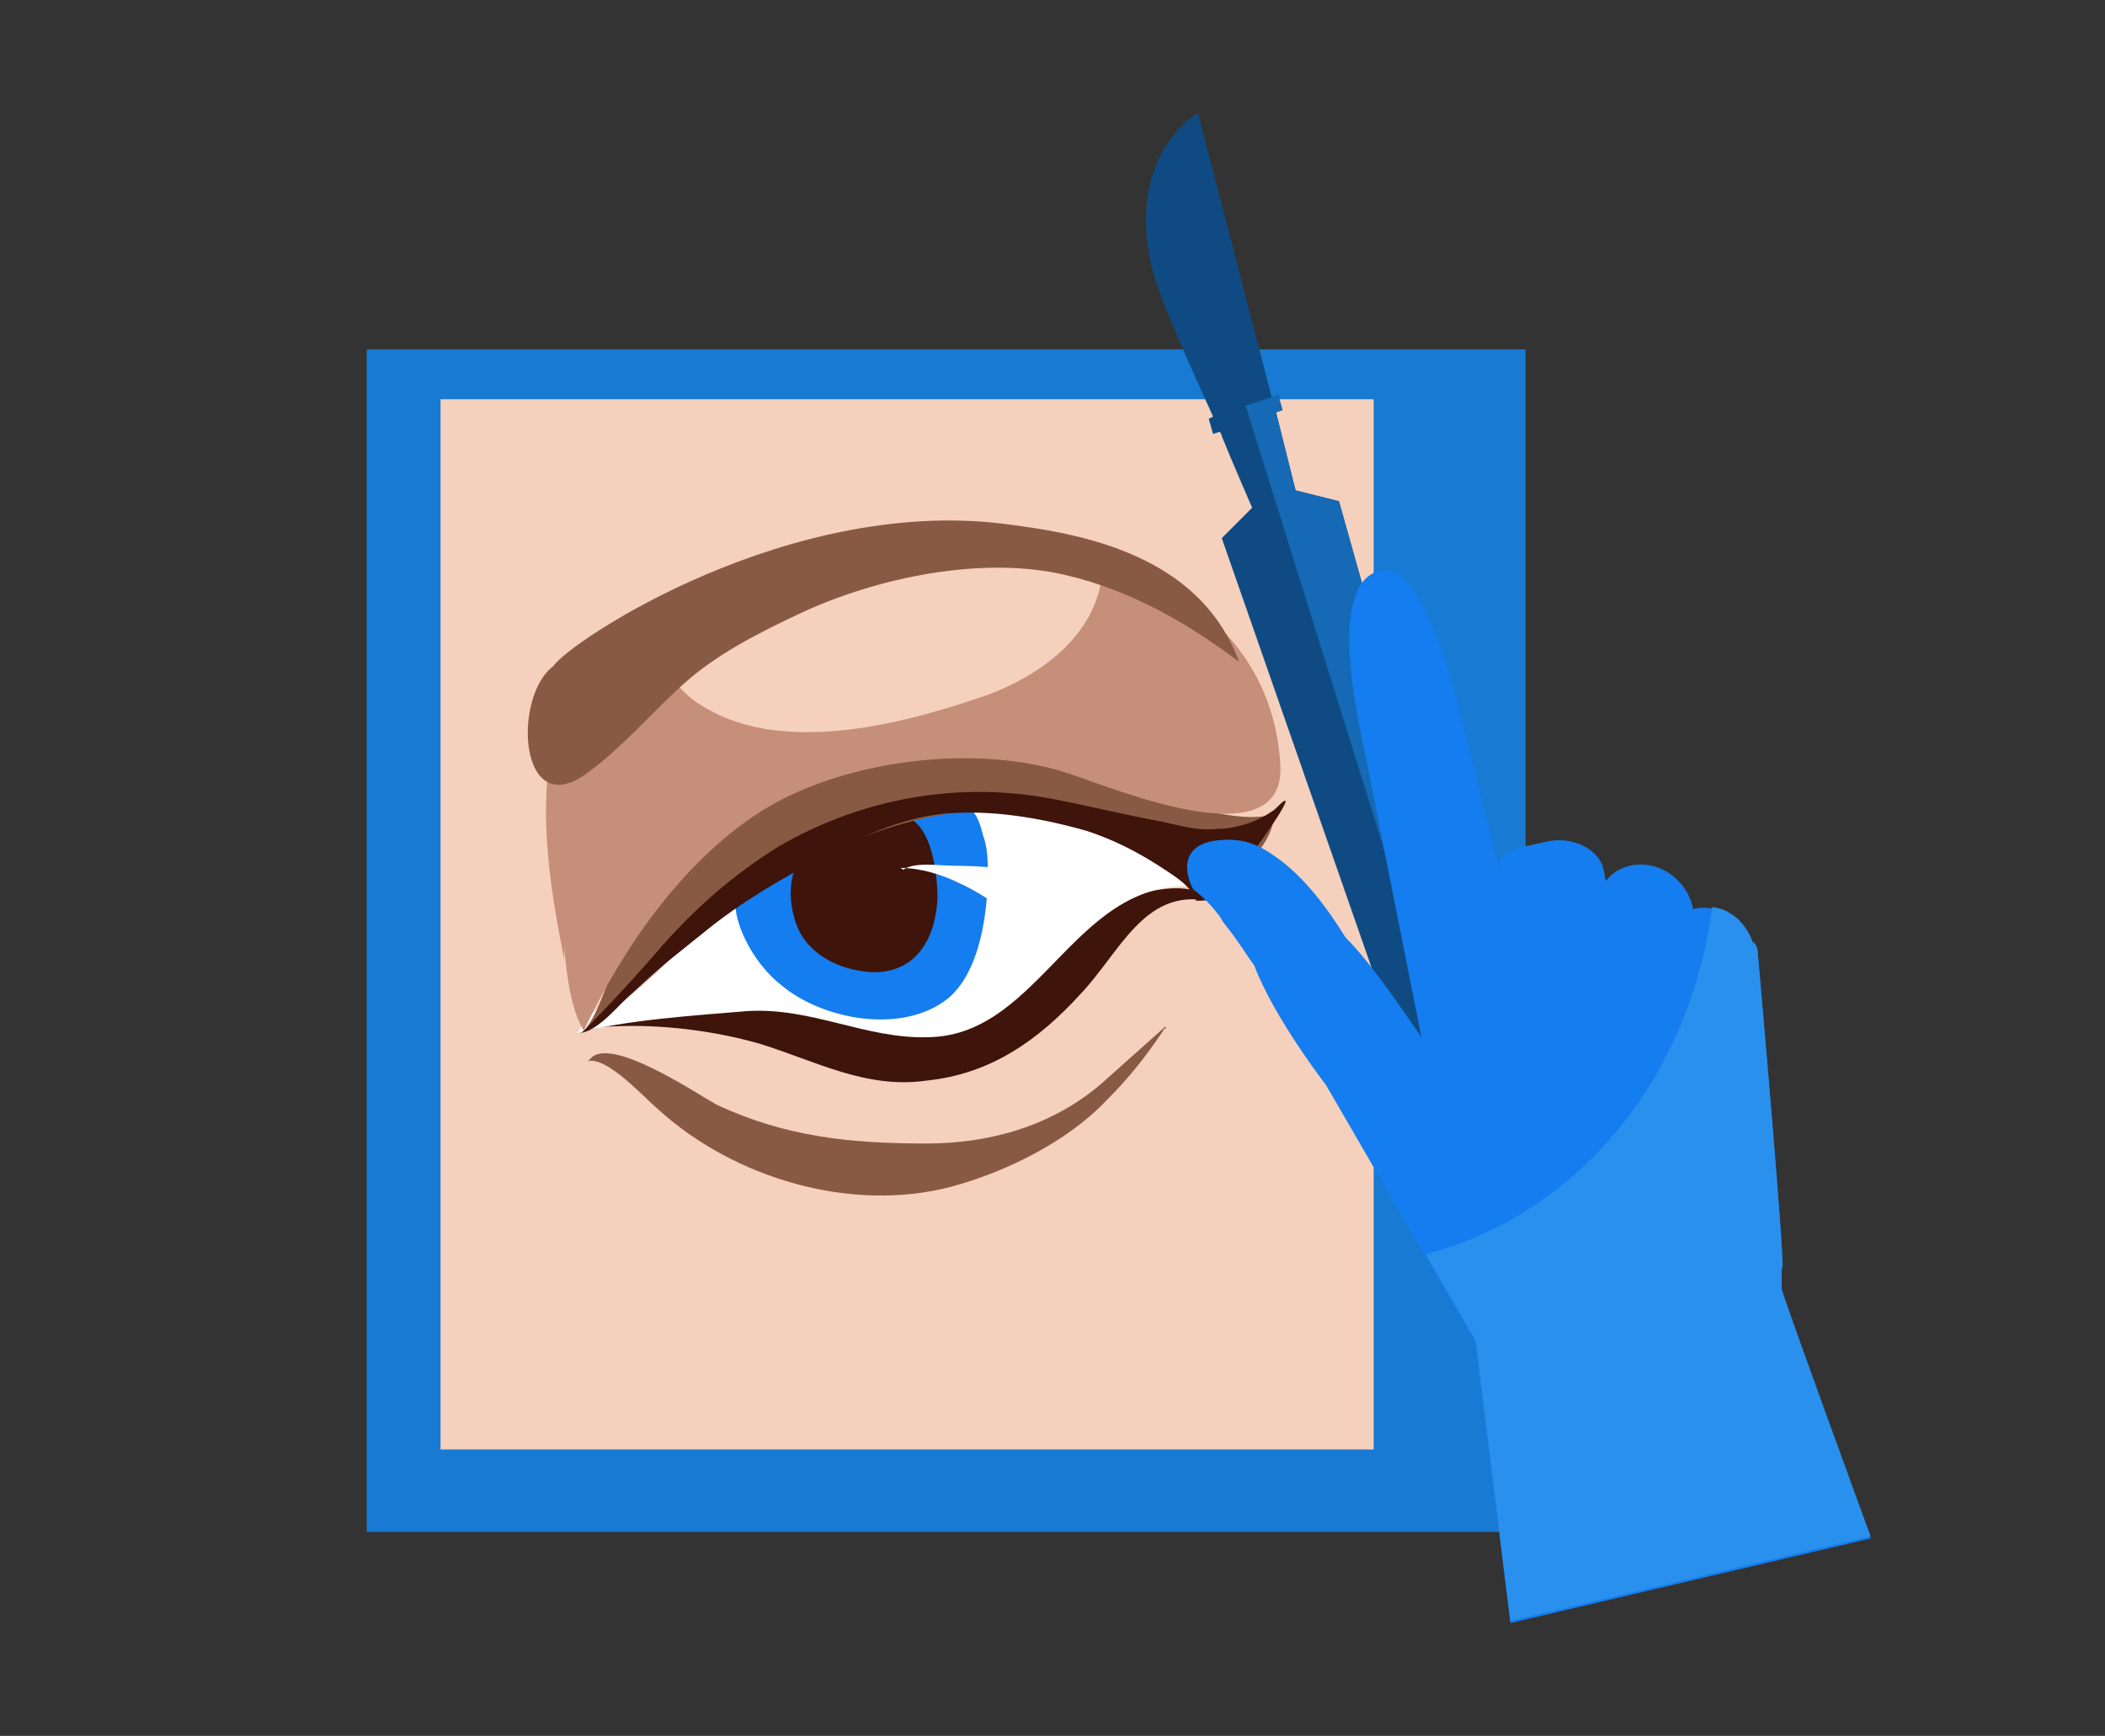 <?xml version="1.0" encoding="utf-8"?>
<!-- Generator: Adobe Illustrator 27.5.0, SVG Export Plug-In . SVG Version: 6.00 Build 0)  -->
<svg version="1.1" id="Layer_1" xmlns="http://www.w3.org/2000/svg" xmlns:xlink="http://www.w3.org/1999/xlink" x="0px" y="0px"
	 viewBox="0 0 97 80" style="enable-background:new 0 0 97 80;" xml:space="preserve">
<rect x="0" y="0" width="97" height="80" fill="#333333" stroke="none"/>
<style type="text/css">
	.st0{fill:#0542CC;}
	.st1{fill:#212352;}
	.st2{fill:#147DEF;}
	.st3{fill:#F7F8F9;}
	.st4{fill:none;}
	.st5{fill:#F16328;}
	.st6{fill:#E5E5E5;}
	.st7{fill:#0B4868;}
	.st8{fill:#4BC3D0;}
	.st9{fill:#D6AF94;}
	.st10{fill:#F2C7A4;}
	.st11{fill:#D0D3DB;}
	.st12{fill:#435B79;}
	.st13{fill:#BCCAC5;}
	.st14{fill:#E2B899;}
	.st15{fill:#3B2617;}
	.st16{fill:#3F77BB;}
	.st17{fill:#FFFFFF;}
	.st18{fill:#333237;}
	.st19{fill:#B3B2B3;}
	.st20{fill:#292728;}
	.st21{fill:#DA4643;}
	.st22{fill:#3553A3;}
	.st23{fill:#202351;}
	.st24{fill:#5D7A80;}
	.st25{fill:#355A5F;}
	.st26{fill:#DEE3E4;}
	.st27{fill:#FBC9B3;}
	.st28{fill:#F9B49C;}
	.st29{fill:#334142;}
	.st30{fill:#9DAEB1;}
	.st31{fill:#CFECFB;}
	.st32{fill:#DFE4E5;}
	.st33{fill:#FFCAB3;}
	.st34{fill:#F9B59D;}
	.st35{fill:#9EAFB2;}
	.st36{fill:#8ADDFF;}
	.st37{fill:#34595F;}
	.st38{fill:#D0F1FF;}
	.st39{fill:#5D7A7F;}
	.st40{fill:#0F74CE;}
	.st41{fill:#E5B19A;}
	.st42{fill:#E5BBA8;}
	.st43{fill:#996752;}
	.st44{fill:#72B1B7;}
	.st45{fill:#519093;}
	.st46{fill:#206C70;}
	.st47{fill:#F5D0BD;}
	.st48{fill:#895A43;}
	.st49{fill:#BC6262;}
	.st50{fill:#A34F4F;}
	.st51{fill:#E08686;}
	.st52{fill:#3F140B;}
	.st53{fill:#ADDDE0;}
	.st54{fill:#1F6568;}
	.st55{fill:#124C4C;}
	.st56{fill:#022A2B;}
	.st57{fill:#187AD3;}
	.st58{fill:#C68F79;}
	.st59{fill:#0F4B82;}
	.st60{fill:#1569B5;}
	.st61{fill:#2990ED;}
</style>
<g>
	<rect x="16.9" y="16.1" class="st57" width="53.4" height="54.5"/>
	<g>
		<rect x="20.3" y="18.4" class="st47" width="43" height="48.4"/>
		<g>
			<g>
				<path class="st52" d="M32.4,46.4c2.6-0.1,5,0.2,7.6,0.5c2,0.3,4.1,0.4,5.9-0.6c1.4-0.8,2.2-1.9,3.4-3c0.9-0.9,2.1-1.7,3.3-2.1
					c0.5-0.2,2.6-0.6,3,0.3c-2.9-0.5-4,2.4-5.8,4.3c-2,2.2-4.2,3.7-7.1,4c-2.8,0.4-5.1-0.9-7.7-1.7c-2.1-0.6-4.5-0.9-6.7-0.8
					c-0.7,0-1,0.1-1.6,0.3C28.7,47.1,30.2,46.5,32.4,46.4z"/>
			</g>
			<path class="st17" d="M55.5,40.9c-2.8-4.1-10.1-4.3-14.3-3.2c-3.5,0.9-6.4,2.9-9.3,5.3c-1.7,1.3-4.1,2.8-5.3,4.6
				c2.3-0.6,5.4-0.8,7.8-1c3-0.2,5.5,1.3,8.4,1.2C48.1,47.7,49.6,40.1,55.5,40.9L55.5,40.9z"/>
			<path class="st2" d="M44.5,37.2c0.5,0.1,0.7,0.9,0.8,1.3c0.3,0.8,0.2,1.7,0.2,2.5c-0.1,1.7-0.5,3.9-1.8,5c-2.1,1.7-5.8,1-7.7-0.6
				c-0.9-0.7-1.7-1.9-2-3c-0.3-1.1,0-1.5,0.9-1.9c0.8-0.3,1.4-1,2.3-1.3c1-0.4,2-0.8,2.9-1.2c0.8-0.4,1.7-0.5,2.5-0.7
				c0.7-0.1,1.5-0.3,2.2-0.2H44.5z"/>
			<path class="st52" d="M41.4,37.6c1.5,0,1.8,2.6,1.8,3.8c-0.1,2-1.1,3.5-3.1,3.4c-1.4-0.1-2.9-0.8-3.4-2.2c-0.3-0.8-0.4-1.9,0-2.7
				c0.4-0.9,1.5-1.2,2.3-1.5c0.5-0.2,0.9-0.4,1.4-0.5c0.5-0.1,0.9,0,1.3-0.1L41.4,37.6z"/>
			<path class="st17" d="M41.6,40.1c0.5-0.4,1.7-0.2,2.4-0.2c1.1,0,2.5,0.1,3.5,0.4c0.8,0.2,1.7,0.5,2.3,1.2
				c-0.6,0.5-1.1,1.4-1.8,1.6c-0.3-0.6-1.1-0.8-1.7-1.2c-0.7-0.4-1.4-0.9-2.1-1.2c-0.8-0.4-1.8-0.7-2.7-0.7c0.1,0.1,0.2,0,0.3,0
				H41.6z"/>
			<path class="st48" d="M58.7,37.5c0,1.6-1.9,2.9-2.9,3.7c-3.3-2.8-7.8-4.3-12.1-3.7c-4.5,0.7-9.3,3.4-12.7,6.6
				c-4.3,4-2.9,2.2-4.3,3.6c0.9-0.7,1.4-3,2-4.1c0.9-1.5,2-2.8,3.2-4c2.1-2.1,5.1-4,7.9-4.8c5.8-1.6,10.6,0.7,16,2.6
				C56.6,37.6,57.9,37.8,58.7,37.5L58.7,37.5z"/>
			<path class="st52" d="M56.9,40.7c-0.5,0.4-1.1,0.9-1.8,0.8c-0.2-0.7-1.1-1.2-1.7-1.6c-1.1-0.7-2.1-1.2-3.3-1.6
				c-2.1-0.6-4.4-1-6.6-0.8c-2,0.2-3.9,1.1-5.6,2c-1.9,1-3.8,2.1-5.5,3.5c-1.1,0.9-2.2,1.7-3.2,2.7c-0.7,0.6-1.5,1.7-2.4,1.9
				c1.3-1.3,2.5-2.6,3.7-4c1.6-1.8,3.3-3.3,5.4-4.6c3.8-2.2,8.2-3,12.5-2.2c1.6,0.3,3.2,0.7,4.8,1c1.1,0.2,1.8,0.5,2.9,0.4
				c0.8,0,1.8-0.3,2.5-0.8c0.2-0.1,0.4-0.4,0.6-0.5c0.4-0.1-2.3,3.6-2.6,3.8L56.9,40.7z"/>
		</g>
		<path class="st58" d="M26,43.6c0.1,1.3,0.3,2.9,0.9,3.9c1.8-3.8,4.5-7.7,8-10c3.8-2.5,10.2-3.3,14.5-1.8c2.1,0.7,9.8,3.9,9.6-0.4
			c-0.2-4.3-3-7.7-7.1-8.8c-0.3-0.1-0.7-0.2-1.1-0.2c-0.2,3-3,5-5.8,5.9c-3,1-6.5,1.9-9.7,1.4c-1.2-0.2-2.3-0.6-3.3-1.3
			c-0.8-0.6-1-1.2-1.9-1.3C22.4,30.1,26,43.6,26,44.3L26,43.6z"/>
		<path class="st48" d="M25.5,30.7c-1.9,1.4-1.6,7.3,1.6,4.9c1.5-1.1,2.8-2.6,4.2-3.9c1.6-1.5,3.6-2.5,5.5-3.4
			c3.6-1.7,8.5-2.7,12.3-1.8c3,0.7,5.6,2.2,8,4c-1.7-4.6-6.5-5.8-10.4-6.3C36.5,22.7,26.2,29.6,25.5,30.7L25.5,30.7z"/>
		<path class="st48" d="M53.7,47.3c0,0-0.1,0.1-0.1,0.1c-0.9,0.8-1.9,1.7-2.8,2.5c-2.3,2-5.2,2.8-8.1,2.8c-3.5,0-6.5-0.3-9.7-1.8
			c-0.9-0.5-4.9-3.2-5.8-2.1l-0.1,0.1c0.9-0.2,2.6,1.7,3.2,2.2c3.5,3.2,8.9,4.8,13.5,3.6c2.6-0.7,5.4-2.1,7.2-4c1-1,1.8-2,2.6-3.2
			c0,0,0-0.1,0.1-0.1C53.8,47.4,53.7,47.4,53.7,47.3z"/>
	</g>
	<g>
		<path class="st59" d="M61.7,23.1l-2-0.5L58.8,19l0.3-0.1l-0.2-0.7l-0.3,0.1L55.2,5.2c0,0-3.2,1.8-2.2,6.8c0.3,1.6,2.1,5.4,2.9,7.2
			l-0.2,0.1l0.2,0.7l0.3-0.1c0.1,0.1,0.1,0.2,0.1,0.2c0.4,1,1.4,3.3,1.4,3.3l-1.4,1.4l10.6,30.4c0,0-0.3,3.7,0.8,4.3
			c1.1,0.6,3.2-0.2,4.3-1.2c1.1-0.9-1.5-3.9-1.5-3.9L61.7,23.1z"/>
		<path class="st60" d="M61.7,23.1l-2-0.5L58.8,19l0.3-0.1l-0.2-0.7l-0.3,0.1l0,0c0,0,0.3-0.1-1.2,0.4l12.7,40.7
			c0.7-0.3,1.4-0.6,1.9-1.1c1.1-0.9-1.5-3.9-1.5-3.9L61.7,23.1z"/>
	</g>
	<g>
		<path class="st2" d="M82.1,58.4L82.1,58.4C82.4,59.8,81,44,81,44c0-0.2-0.1-0.4-0.2-0.5c0,0,0,0.1,0,0.1c-0.4-1.2-1.6-2-2.8-1.7
			l0-0.1c-0.3-1.3-1.6-2.2-2.9-1.9c-0.4,0.1-0.8,0.3-1.1,0.7l-0.1-0.5c-0.2-1-1.5-1.6-2.7-1.3c-1.3,0.3-2.3,0.4-2.1,1.4l-1.5-6.1
			c-0.4-1.5-1.9-8.3-4-7.8c-2.6,0.6-0.9,7.4-0.6,8.9l2.5,12.6c-0.9-1.3-2.3-3.4-3.5-4.6c-0.8-1.3-1.9-2.8-3.2-3.7
			c-0.7-0.5-1.3-0.8-2.2-0.8c-2.8,0-1.7,2.2-1.6,2.3c0.4,0.3,0.8,0.7,1.1,1.1c0,0,0.1,0.1,0.1,0.1c0,0.1,0.1,0.1,0.1,0.2
			c0.2,0.3,0.4,0.5,0.6,0.8c0.3,0.4,0.6,0.9,0.9,1.3c0.9,2.4,3.3,5.5,3.3,5.5L68,61.9l0,0l1.6,12.9l16.6-3.9c0,0-3.7-10.1-4.1-11.4
			L82.1,58.4z"/>
		<path class="st61" d="M82.1,58.4c0.3,1.3-1.1-14.5-1.1-14.5c0-0.2-0.1-0.4-0.2-0.5c0,0,0,0.1,0,0.1c-0.3-0.9-1-1.6-1.9-1.7
			c-1,7.7-6,14.1-13.2,16l2.3,4l0,0l1.6,12.9l16.6-3.9c0,0-3.7-10.1-4.1-11.4L82.1,58.4L82.1,58.4z"/>
	</g>
</g>
</svg>
